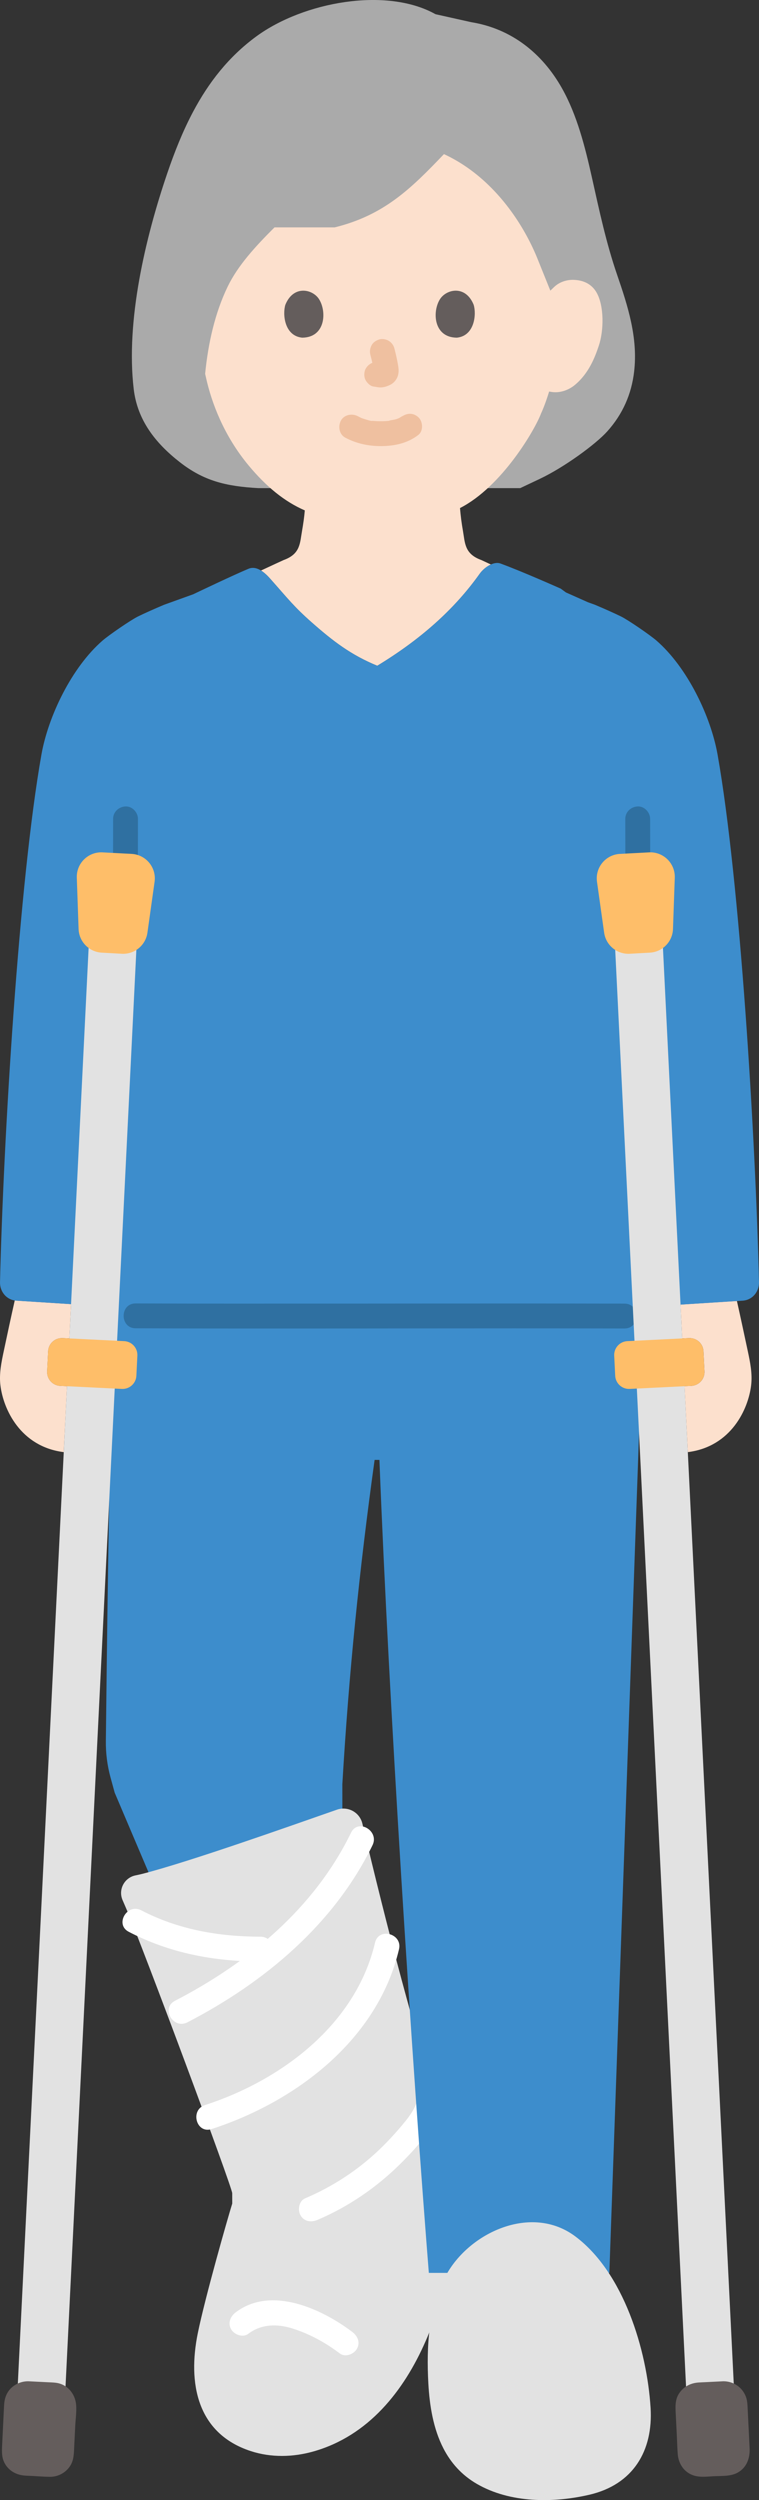 <?xml version="1.0" encoding="UTF-8"?><svg id="b" xmlns="http://www.w3.org/2000/svg" width="122.197" height="402.142" viewBox="0 0 122.197 402.142"><rect x="0" y="0" width="122.197" height="402.142" fill="#333333" stroke="none"/><defs><style>.d{fill:#3d8dcc;}.e{fill:#fff;}.f{fill:#e2e2e2;}.g{fill:#fce0cd;}.h{fill:#efc0a0;}.i{fill:#aaa;}.j{fill:#2f70a1;}.k{fill:#645d5c;}.l{fill:#febe69;}</style></defs><g id="c"><path class="g" d="M9.699,222.916l1.09.05c-.17,3.54-.35,7.07-.53,10.61-7-.88-9.74-6.96-10.19-10.74-.23-1.86.16-3.74.55-5.57.57-2.7,1.15-5.4,1.76-8.1.06.02.12.02.18.03l8.88.57-.27,5.52-1.09-.05c-1.23-.06-2.27.88-2.33,2.11l-.16,3.24c-.06,1.23.88,2.27,2.11,2.33Z"/><path class="g" d="M120.379,217.266c.39,1.83.78,3.71.55,5.57-.45,3.78-3.19,9.86-10.19,10.74-.18-3.54-.35-7.07-.53-10.61l1.09-.05c1.23-.06,2.18-1.1,2.12-2.33l-.16-3.24c-.06-1.23-1.11-2.17-2.34-2.11l-1.09.05c-.08-1.82-.17-3.63-.27-5.45l9.08-.58c.6,2.67,1.17,5.34,1.74,8.01Z"/><path class="i" d="M31.107,17.939c-1.688,3.17-3.023,6.542-4.191,9.974-3.533,10.377-6.681,23.727-5.388,34.671.587,4.973,3.458,8.659,7.403,11.743,3.828,2.992,7.373,3.9,12.676,4.189h42.146c1.994-.942,3.145-1.486,3.145-1.486,3.931-1.857,9.006-5.568,10.865-7.636,2.523-2.807,3.911-6.031,4.329-9.617.633-5.426-.99-10.491-2.724-15.533-1.789-5.201-2.883-10.386-4.085-15.754-1.085-4.845-2.368-9.959-4.803-14.285-3.192-5.671-8.184-9.599-14.609-10.636l-5.757-1.284c-7.89-4.421-21.239-1.993-28.83,3.559-4.522,3.307-7.723,7.486-10.177,12.095Z"/><path class="g" d="M75.083,26.847c-1.125-.773-2.328-1.467-3.608-2.058-5.347,5.605-9.672,9.833-17.593,11.786,0,0-4.896,0-9.688,0-3.064,3.049-5.898,6.132-7.542,9.533-2.048,4.237-3.14,9.101-3.626,14.017.101.44.157.692.157.692.876,3.916,2.826,9.244,6.898,14.117,2.776,3.323,5.701,5.74,8.992,7.165-.093,1.098-.247,2.146-.442,3.283-.355,1.964-.237,3.716-2.97,4.704-.077.028-1.737.8-3.64,1.682.775.479,1.418,1.252,1.802,1.684,2.446,2.753,3.501,4.139,6.33,6.634,3.506,3.092,6.373,5.272,10.586,7.004,6.752-4.099,12.299-8.899,16.495-14.804.401-.565,1.078-1.162,1.794-1.487-.868-.409-1.478-.695-1.527-.713-2.733-.988-2.627-2.739-2.97-4.704-.214-1.221-.374-2.435-.472-3.66,6.746-3.434,12.104-12.65,13.064-15.256.324-.676.855-2.067,1.285-3.487l.358.06c1.354.229,2.771-.29,3.734-1.078,2.336-1.911,3.305-4.577,3.896-6.319.835-2.46.888-6.436-.356-8.594-.417-.723-1.385-1.954-3.662-2.034-1.046-.037-2.268.291-3.176,1.163,0,0-.299.287-.598.574-1.034-2.566-2.068-5.132-2.068-5.132-1.912-4.746-5.611-10.695-11.283-14.655-.056-.039-.113-.079-.17-.118Z"/><path class="h" d="M55.597,70.402c1.809.955,3.754,1.367,5.801,1.354,2.154-.014,4.251-.471,5.966-1.807.829-.646.729-2.159,0-2.828-.88-.807-1.944-.689-2.828,0,.691-.539-.022-.014-.241.101-.169.089-.621.229.01.015-.158.054-.311.12-.47.171-.424.136-.905.152-1.316.3.211-.076.325-.039.026-.009-.129.013-.258.024-.388.032-.311.02-.624.028-.936.026-.279-.002-.559-.011-.838-.03-.128-.009-.256-.019-.384-.032-.073-.007-.146-.015-.219-.024-.157-.019-.096-.011.184.024-.08.102-1.084-.229-1.23-.273-.172-.052-.34-.113-.51-.171-.448-.153.422.202.016.01-.211-.099-.419-.203-.625-.312-.925-.488-2.217-.265-2.736.718-.488.924-.27,2.215.718,2.736h0Z"/><path class="h" d="M59.627,57.071c.24.917.471,1.848.609,2.786l-.071-.532c.016.129.023.255.01.385l.071-.532c-.009.06-.022.116-.042.173l.202-.478c-.018.04-.036.075-.061.111l.313-.405c-.029.035-.056.062-.091.09l.405-.313c-.07.045-.145.082-.221.117l.478-.202c-.121.051-.242.088-.372.109l.532-.071c-.117.014-.232.013-.349,0l.532.071c-.132-.018-.261-.05-.393-.068-.266-.083-.532-.095-.798-.036-.266.012-.514.091-.744.237-.415.243-.811.718-.919,1.195-.117.512-.091,1.087.202,1.541.26.403.695.852,1.195.919.35.047.69.135,1.047.15.574.025,1.098-.155,1.608-.392.642-.298,1.148-.907,1.318-1.597.146-.591.087-1.064-.013-1.656-.152-.898-.359-1.787-.59-2.668-.127-.483-.49-.944-.919-1.195s-1.061-.357-1.541-.202c-.484.157-.951.457-1.195.919-.253.48-.342,1.007-.202,1.541h0Z"/><path class="k" d="M45.94,49.028c-.465,1.512-.162,4.991,2.703,5.287,3.786-.023,3.988-4.228,2.713-6.206-1.044-1.619-4.112-2.292-5.416.919Z"/><path class="k" d="M76.261,49.028c.465,1.512.162,4.991-2.703,5.287-3.786-.023-3.988-4.228-2.713-6.206,1.044-1.619,4.112-2.292,5.416.919Z"/><path class="d" d="M19.789,209.956c0,.94.91,1.7,2.05,1.7,12.481.049,29.906.026,47.389.016,0,10.851,0,23.153,0,23.153h-8.917c-2.466,17.782-4.145,34.271-5.194,52.156,0,0,0,3.529.004,5.805-7.323,2.545-22.016,7.784-30.454,10.152l-.491-1.157c-1.807-4.262-3.965-9.297-5.713-13.433l-.664-2.424c-.528-1.93-.783-3.918-.757-5.919.13-10.155.447-44.346,1.273-68.024l1.474-2.024Z"/><path class="f" d="M68.518,376.588c.101-.231.201-.463.299-.696,1.698-4.043,3.181-8.232,4.619-12.375,2.304-6.641,5.931-19.109-2.091-23.642-.11-.062-.224-.119-.341-.168-3.881-11.041-8.809-30.144-12.663-46.387-.43-1.811-2.331-2.847-4.089-2.234-8.111,2.828-23.509,8.296-31.255,10.303-.346.09-.754.18-1.184.268-1.797.366-2.809,2.288-2.082,3.972l.575,1.331c2.628,6.085,17.078,44.876,17.08,45.815l.004,1.67c-.706,2.257-4.39,15.146-5.554,20.893-1.593,7.864-.214,16.058,8.525,18.918,3.271,1.07,6.808.996,10.119.056,8.842-2.509,14.534-9.727,18.036-17.724Z"/><path class="e" d="M20.724,310.729c6.628,3.452,13.787,4.771,21.22,4.791,2.574.007,2.578-3.993,0-4-6.713-.018-13.205-1.122-19.201-4.244-2.28-1.188-4.305,2.263-2.019,3.454h0Z"/><path class="e" d="M56.522,294.78c-5.928,12.174-16.518,20.921-28.364,27.057-2.287,1.184-.266,4.637,2.019,3.454,12.393-6.419,23.6-15.761,29.799-28.492,1.122-2.305-2.326-4.335-3.454-2.019h0Z"/><path class="e" d="M60.382,312.473c-3.097,13.166-15.057,22.132-27.386,26.133-2.438.791-1.395,4.655,1.063,3.857,13.621-4.42,26.759-14.385,30.18-28.927.589-2.504-3.267-3.572-3.857-1.063h0Z"/><path class="e" d="M39.962,375.402c2.101-1.598,4.668-1.643,7.132-.862,2.767.878,5.305,2.266,7.614,4.017.861.653,2.237.136,2.736-.718.6-1.026.146-2.082-.718-2.736-4.934-3.742-13.096-7.483-18.783-3.156-.858.653-1.31,1.724-.718,2.736.494.845,1.872,1.376,2.736.718h0Z"/><path class="e" d="M51.127,357.067c4.956-2.113,9.447-5.182,13.282-8.965,1.771-1.747,3.503-3.636,4.922-5.685,1.336-1.929,2.451-4.541,1.6-6.884-.369-1.015-1.359-1.699-2.46-1.397-.979.269-1.767,1.44-1.397,2.46.503,1.385-.622,3.035-1.54,4.277.366-.496-.137.165-.244.297-.203.251-.408.5-.616.746-.376.447-.759.888-1.15,1.322-.834.926-1.703,1.821-2.608,2.678-3.45,3.266-7.439,5.834-11.807,7.696-.994.424-1.214,1.888-.718,2.736.601,1.028,1.739,1.143,2.736.718h0Z"/><path class="d" d="M68.655,360.677c-3.057-39.482-6.594-96.77-7.797-132.156,0,0,0-9.274-.005-16.541,13.755-.009,28.512-.025,42.041-.011.081,1.93.134,3.862.158,5.794.074,6.017-.139,12.027-.352,18.033-.783,22.125-1.567,44.25-2.35,66.375-.14,3.941-.279,7.882-.419,11.823-.156,4.395-.311,8.791-.467,13.186-.453,12.804-.907,25.608-1.36,38.413h-29.063c-.128-1.605-.256-3.245-.386-4.916Z"/><path class="f" d="M71.382,393.814c-1.609-3.12-2.224-6.81-2.421-10.472-.318-5.895.014-12.054,2.792-17.263,3.723-6.98,13.779-11.62,20.831-6.381,7.833,5.82,11.583,18.325,12.158,27.597.432,6.956-2.841,12.361-9.868,13.988-5.848,1.354-12.762,1.337-18.091-1.743-2.494-1.441-4.217-3.429-5.402-5.726Z"/><path class="d" d="M91.104,95.289s1.441.642,3.562,1.587c.365.131.734.264,1.107.398,1.6.674,3.026,1.311,4.173,1.867,1.21.591,4.736,3.024,5.733,3.889,5,4.333,8.76,12.215,9.847,18.339,3.614,20.358,6.116,61.62,6.669,84.868.036,1.524-1.034,2.836-2.552,2.973l-15.435.98s-.822,1.572-2.051.932c-.406.35-.98.565-1.62.565-9.726-.023-20.591-.021-31.43-.014-17.443.011-34.818.034-47.27-.016-.581,0-1.102-.197-1.472-.517-1.367.604-2.375-.95-2.375-.95l-15.435-.98c-1.518-.137-2.589-1.448-2.552-2.973.554-23.249,3.055-64.51,6.669-84.868,1.087-6.124,4.847-14.005,9.847-18.339.997-.864,4.523-3.298,5.733-3.889,1.148-.556,2.573-1.193,4.173-1.867,1.659-.597,3.265-1.174,4.689-1.687.339-.162.549-.262.549-.262,0,0,5.99-2.859,8.341-3.837,1.612-.671,3.13,1.191,3.816,1.963,2.446,2.753,3.501,4.139,6.33,6.634,3.506,3.092,6.373,5.272,10.587,7.004,6.752-4.099,12.299-8.9,16.495-14.804.695-.977,2.216-2.055,3.343-1.644,3.447,1.256,9.702,4.042,9.702,4.042"/><path class="j" d="M104.679,137.196c-.008-1.827-.01-3.653-.01-5.48,0-1.046-.92-2.048-2-2s-2,.879-2,2c0,1.827.002,3.653.01,5.48.005,1.046.917,2.049,2,2s2.005-.879,2-2h0Z"/><path class="j" d="M21.839,213.656c20.317.079,40.635.009,60.952.011,5.916,0,11.832.005,17.748.019,2.574.006,2.578-3.994,0-4-21.211-.049-42.422.011-63.633,0-5.022-.003-10.044-.009-15.067-.029-2.574-.01-2.578,3.99,0,4h0Z"/><path class="j" d="M18.209,131.716c0,1.86-.001,3.72-.01,5.58-.005,1.046.924,2.048,2,2,1.088-.049,1.995-.879,2-2,.009-1.86.01-3.72.01-5.58,0-1.046-.92-2.048-2-2s-2,.879-2,2h0Z"/><path class="f" d="M118.652,393.932c-4.167-84.424-8.334-168.849-12.501-253.273h-7.703c4.167,84.424,8.334,168.849,12.501,253.273h7.703Z"/><path class="l" d="M104.491,137.104l-4.678.245c-2.31.121-4.02,2.195-3.698,4.486l1.151,8.19c.285,2.028,2.074,3.499,4.119,3.388,1.013-.055,2.137-.117,3.242-.179,2.037-.113,3.65-1.76,3.722-3.799l.288-8.257c.081-2.312-1.837-4.196-4.147-4.075Z"/><path class="l" d="M101.185,215.473h9.933c1.229,0,2.227.998,2.227,2.227v3.241c0,1.23-.998,2.228-2.228,2.228h-9.933c-1.23,0-2.228-.998-2.228-2.228v-3.24c0-1.23.998-2.228,2.228-2.228Z" transform="translate(-10.683 5.5) rotate(-2.826)"/><path class="f" d="M2.35,393.932c4.167-84.424,8.334-168.849,12.501-253.273h7.703c-4.167,84.424-8.334,168.849-12.501,253.273H2.35Z"/><path class="k" d="M120.526,390.583c-.057-1.159-.114-2.318-.172-3.477-.029-.595-.086-1.175-.321-1.731-.61-1.445-2.01-2.356-3.58-2.345-.944.047-1.889.093-2.833.14-.386.019-.774.031-1.16.057-1.286.089-2.399.662-3.123,1.746-.729,1.092-.59,2.339-.529,3.577.055,1.119.11,2.238.166,3.357.047.955.066,1.917.145,2.87.111,1.351.82,2.584,2.059,3.201,1.19.592,2.49.387,3.765.324,1.232-.061,2.688.04,3.796-.567,1.478-.809,2.025-2.337,1.947-3.929-.053-1.075-.106-2.149-.159-3.224Z"/><path class="k" d="M9.541,383.379c-.554-.156-1.146-.159-1.719-.188-1.091-.054-2.182-.108-3.273-.162-1.34-.009-2.661.67-3.346,1.844-.371.636-.504,1.307-.545,2.032-.052.927-.092,1.855-.137,2.783-.058,1.169-.115,2.338-.173,3.507-.055,1.121-.125,2.175.505,3.196.694,1.124,1.863,1.72,3.156,1.81.354.025.709.035,1.063.052.975.048,1.956.133,2.932.145,1.314.016,2.539-.626,3.269-1.718.647-.968.624-2.11.68-3.225l.16-3.246c.055-1.112.24-2.303.142-3.411-.138-1.568-1.157-2.982-2.714-3.42Z"/><path class="l" d="M16.511,137.104l4.678.245c2.31.121,4.02,2.195,3.698,4.486l-1.151,8.19c-.285,2.028-2.074,3.499-4.119,3.388-1.013-.055-2.137-.117-3.242-.179-2.037-.113-3.65-1.76-3.722-3.799l-.288-8.257c-.081-2.312,1.837-4.196,4.147-4.075Z"/><path class="l" d="M13.231,212.126h3.241c1.229,0,2.227.998,2.227,2.227v9.933c0,1.23-.998,2.228-2.228,2.228h-3.24c-1.23,0-2.228-.998-2.228-2.228v-9.933c0-1.23.998-2.228,2.228-2.228Z" transform="translate(-204.935 223.341) rotate(-87.174)"/></g></svg>